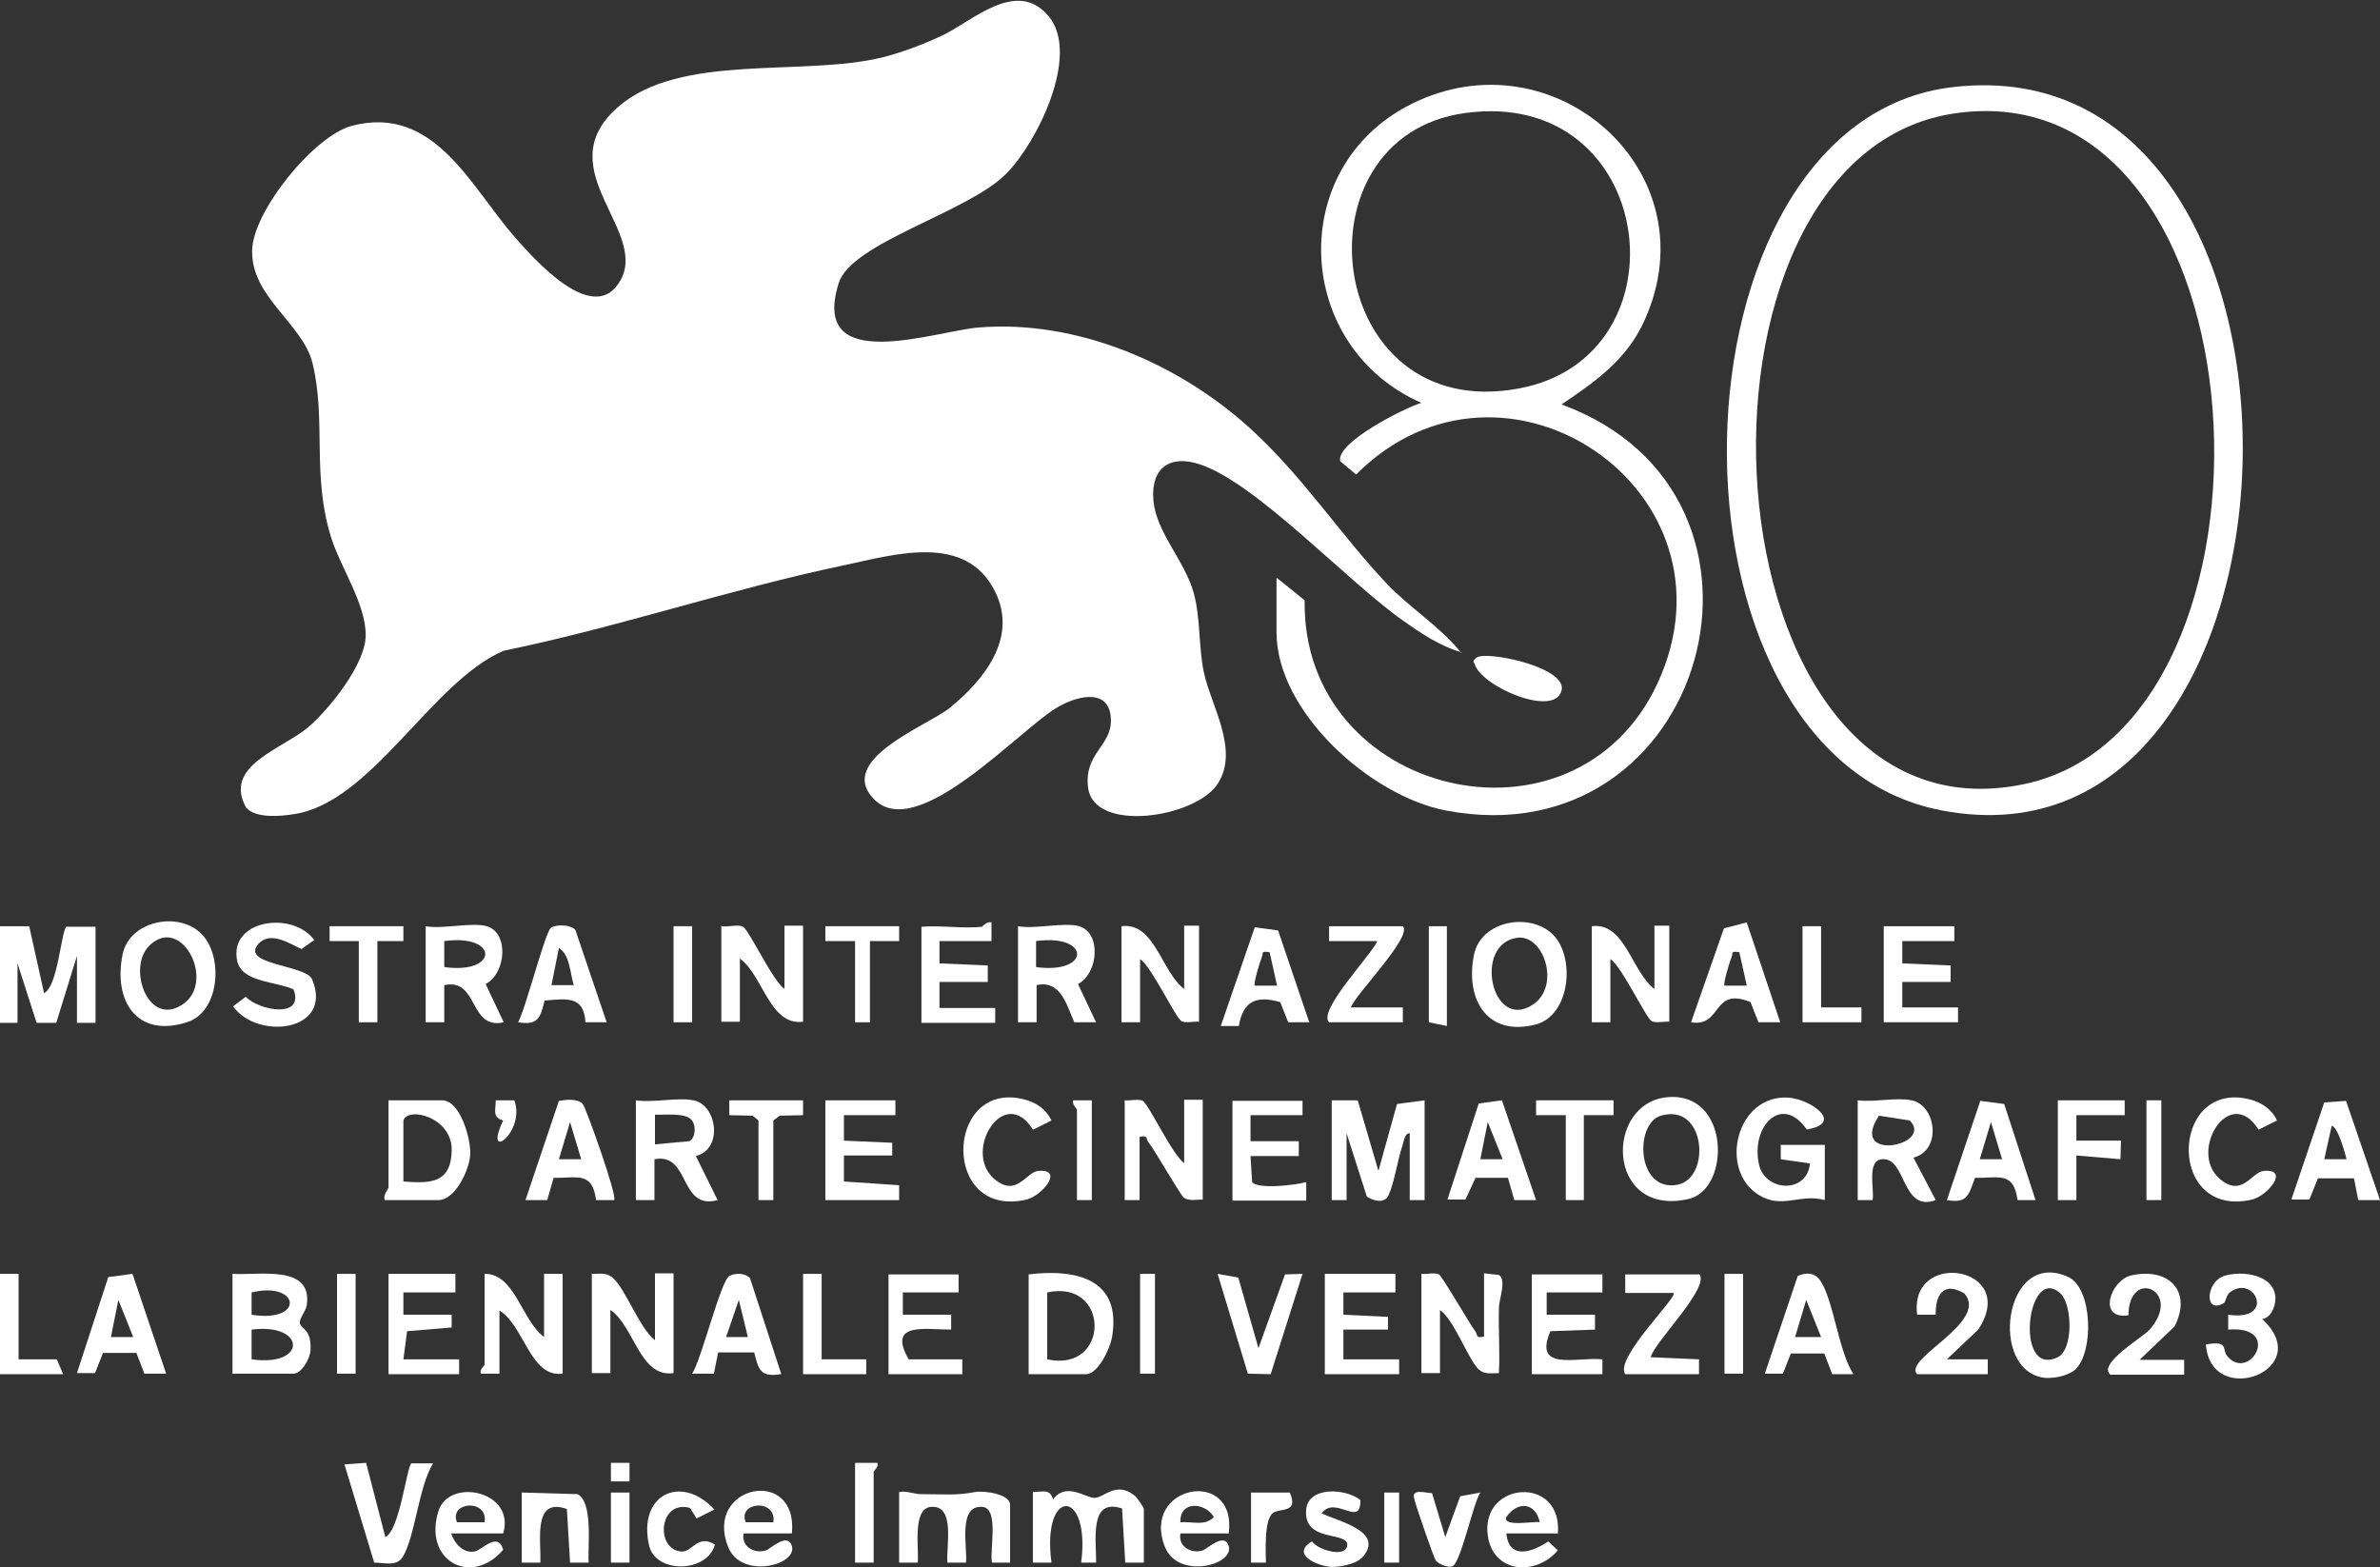 <?xml version="1.0" encoding="UTF-8"?>
<svg id="_レイヤー_2" data-name="レイヤー 2" xmlns="http://www.w3.org/2000/svg" viewBox="0 0 44.84 29.53">
  <rect x="0" y="0" width="44.84" height="29.53" fill="#333333" stroke="none"/>
  <defs>
    <style>
      .cls-1 {
        fill: #fff;
      }
    </style>
  </defs>
  <g id="logo">
    <g>
      <path class="cls-1" d="M27.54,12.29c-.4-.11-.77-.36-1.11-.6-1.04-.73-2.76-2.59-3.82-2.94-.56-.19-.93.06-.88.67s.59,1.14.76,1.75c.13.47.09,1.02.19,1.49.13.63.68,1.47.26,2.11s-2.33.93-2.44.07c-.08-.64.43-.78.43-1.26,0-.61-.59-.49-.98-.27-.71.39-2.67,2.6-3.49,1.74-.71-.74,1.02-1.38,1.43-1.71.65-.53,1.29-1.32.86-2.19-.55-1.12-1.9-.7-2.85-.5-2.15.45-4.26,1.17-6.41,1.61-1.36.58-2.49,2.87-3.96,3.08-.25.04-.71.08-.89-.12-.45-.8.68-1.1,1.18-1.53.39-.34,1.06-1.17,1.07-1.71.01-.59-.47-1.28-.65-1.85-.37-1.18-.09-2.2-.35-3.28-.18-.75-1.15-1.24-1.14-2.12,0-.73,1.16-2.17,1.88-2.36,1.57-.41,2.25,1.18,3.09,2.12.36.41,1.41,1.59,1.92.87.69-.96-1.36-2.15,0-3.34,1.17-1.03,3.49-.57,4.99-.94.36-.09.78-.25,1.12-.41.57-.27,1.41-1.09,2.01-.36s-.23,2.39-.8,2.96c-.71.73-2.93,1.3-3.16,2.07-.55,1.76,1.84.89,2.64.83,1.84-.15,3.75.67,5.09,1.88,1.01.91,1.71,2.01,2.61,2.96.41.43,1.01.81,1.39,1.29Z"/>
      <path class="cls-1" d="M24.06,10.89l.52.42c-.06,3.69,5.09,4.93,6.65,1.56,1.67-3.62-2.9-6.72-5.68-3.93l-.3-.25c-.09-.35,1.22-1.01,1.53-1.1-2.4-1.05-2.57-4.44-.19-5.63,2.68-1.34,5.65,1.27,4.4,4.06-.33.75-.92,1.16-1.57,1.6,4.65,1.7,2.75,8.59-2.18,7.65-1.41-.27-3.19-1.85-3.19-3.36v-1.01ZM27.6,2.13c-3.27.45-2.65,5.87,1.01,5.19,3.23-.59,2.61-5.69-1.01-5.19Z"/>
      <path class="cls-1" d="M36.8,1.64c7.49-.86,7.12,15.02-.21,13.63-5.56-1.05-5.32-13,.21-13.63ZM36.87,2.13c-5.57.75-4.87,13.95,1.28,12.64,5.22-1.12,4.64-13.44-1.28-12.64Z"/>
      <path class="cls-1" d="M0,17.45h.55s.28,1.26.28,1.26c.26-.12.32-1.15.42-1.25h.55s0,1.81,0,1.81h-.35v-1.26l-.39,1.26h-.37s-.36-1.12-.36-1.12v1.12h-.35v-1.81Z"/>
      <path class="cls-1" d="M25.1,20.73h.48s.39,1.33.39,1.33l.35-1.26.52-.07v1.88h-.28v-1.26c-.1,0-.11.16-.14.24-.09.27-.15.69-.26.93-.07.16-.29.11-.41.02l-.38-1.19v1.26h-.28v-1.88Z"/>
      <path class="cls-1" d="M4.39,24c.5.03,1.5-.18,1.39.59-.02.12-.15.26-.13.34.03.12.22.11.2.5,0,.16-.17.45-.32.45h-1.15v-1.88ZM4.74,24.77c1.01.16.91-.64,0-.42v.42ZM4.74,25.61c1.05.15,1.03-.69,0-.56v.56Z"/>
      <path class="cls-1" d="M11.16,24c.14,0,.26-.03.38.07.24.2.51.96.8,1.18v-1.26h.35v1.88c-.64.09-.74-.89-1.19-1.19v1.19h-.35v-1.88Z"/>
      <path class="cls-1" d="M34.04,21.28c-.47-.68-1.06-.06-.9.66.12.52.91.55.96-.02l-.55-.08v-.27s.83,0,.83,0v1.04c-.48-.13-.8.18-1.25-.1-.76-.48-.41-1.9.57-1.83.41.03,1.06.48.34.6Z"/>
      <path class="cls-1" d="M13.6,17.45c.12.02.31-.04.4.01.11.06.57,1.04.78,1.17v-1.19h.35v1.81c-.63.08-.75-.87-1.19-1.19v1.19h-.35v-1.81Z"/>
      <path class="cls-1" d="M29.26,17.61c.42.42.33,1.51-.32,1.69-.92.24-1.34-.47-1.17-1.31.13-.65,1.06-.81,1.49-.38ZM28.57,17.67c-.81.13-.47,1.74.29,1.27.56-.34.23-1.36-.29-1.27Z"/>
      <path class="cls-1" d="M3.81,17.61c.4.42.33,1.46-.29,1.65-.94.3-1.39-.4-1.21-1.28.13-.64,1.07-.82,1.49-.38ZM2.81,17.82c-.4.4-.05,1.45.55,1.15.77-.37.08-1.78-.55-1.15Z"/>
      <path class="cls-1" d="M19.38,25.89v-1.88c.91-.11,1.76.09,1.57,1.19-.04.21-.26.69-.49.69h-1.08ZM19.73,25.61c1.19.26,1.19-1.52,0-1.26v1.26Z"/>
      <path class="cls-1" d="M13.07,20.73c.44.09.56.92.04,1.05l.41.83c-.73.2-.51-.9-1.19-.77v.77s-.35,0-.35,0v-1.88c.32.05.79-.06,1.08,0ZM13.02,21.09c-.13-.13-.5-.08-.68-.09v.56l.65-.06c.12-.07.13-.31.03-.41Z"/>
      <path class="cls-1" d="M26.78,24c.1.01.25-.03.33.01.06.03.57.92.69,1.08.04.06,0,.13.16.09v-1.19l.28.03c.15.1,0,.45,0,.63-.01.41.02.82,0,1.22-.14,0-.27.03-.38-.07-.19-.17-.46-.93-.73-1.12v1.19h-.35v-1.88Z"/>
      <path class="cls-1" d="M10.25,25.19v-1.19h.35v1.88c-.61.08-.72-.9-1.19-1.19v1.19h-.35c-.03-.08.07-.15.07-.17v-1.71c.57-.01.7.88,1.12,1.19Z"/>
      <path class="cls-1" d="M21.2,20.73c.1.01.25-.03.33.01.11.06.57,1.04.78,1.17v-1.19h.35v1.88c-.11,0-.25.03-.35-.03-.06-.03-.55-.9-.68-1.06-.04-.06,0-.13-.16-.09v1.19h-.28v-1.88Z"/>
      <path class="cls-1" d="M20.33,17.45c.42.12.37.88-.02,1.09l.34.72h-.41c-.15-.34-.26-.8-.71-.7v.7s-.35,0-.35,0v-1.81c.31.06.88-.08,1.15,0ZM19.52,18.22c1.03.14,1.03-.63,0-.49v.49Z"/>
      <path class="cls-1" d="M9.17,17.45c.42.12.37.88-.02,1.09l.34.72c-.66.15-.47-.84-1.12-.7v.7s-.35,0-.35,0v-1.81c.31.06.88-.08,1.15,0ZM8.37,18.22c1.03.14,1.03-.63,0-.49v.49Z"/>
      <path class="cls-1" d="M31.43,20.67c1.17-.09,1.18,1.74.38,1.92-1.56.35-1.59-1.83-.38-1.92ZM31.29,21.02c-.5.15-.46,1.45.32,1.3.63-.13.53-1.55-.32-1.3Z"/>
      <path class="cls-1" d="M19.04,29.44h-.35c-.05-.23.14-1.02-.18-1.05-.47-.04-.28.76-.31,1.05h-.35c-.03-.29.16-1.09-.31-1.05-.36.03-.22.8-.25,1.05h-.35v-1.33c.15-.03.3.05.44.04.42,0,.63.03.99-.04.18-.03.66.04.66.24v1.08Z"/>
      <path class="cls-1" d="M7.25,22.61c-.04-.1.07-.21.07-.24v-1.64h1.01c.34,0,.54.72.53,1.01s-.28.87-.6.87h-1.01ZM7.6,21.11v1.15c.52.04.9.03.91-.59s-.82-.83-.91-.56Z"/>
      <path class="cls-1" d="M31.17,18.63v-1.19h.28v1.81c-.1-.01-.25.03-.33-.01-.11-.06-.57-1.04-.78-1.17v1.19h-.35v-1.81c.63-.08.75.87,1.19,1.19Z"/>
      <path class="cls-1" d="M22.31,18.63v-1.19h.28v1.81c-.1-.01-.25.03-.33-.01-.11-.06-.57-1.04-.78-1.17v1.19h-.35v-1.81c.63-.08.75.87,1.19,1.19Z"/>
      <path class="cls-1" d="M21.55,29.44h-.35s-.06-1.02-.06-1.02c-.63-.21-.48.61-.49,1.02h-.28c.18-1.41-.75-1.43-.56,0h-.35v-1.33c.19,0,.32-.07.38.14.24-.33.6-.04.77-.03.19.01.41-.33.77-.04.04.03.17.22.17.25v1.01Z"/>
      <path class="cls-1" d="M36.02,20.73c.46.1.57.94.03,1.08l.42.8c-.65.24-.55-.81-1.01-.77-.3.02-.14.58-.18.77h-.28v-1.88c.3.04.74-.06,1.01,0ZM35.4,21.02c-.59.89,1.05.56.58.09l-.58-.09Z"/>
      <path class="cls-1" d="M4.9,17.75c-.45.43.86.42.98.7.41.98-1.02,1.16-1.49.51l.24-.18c.25.26,1.11.42.9-.14-.32-.15-.97-.13-1.06-.53-.17-.78,1.04-.96,1.45-.4l-.24.17c-.22-.1-.56-.33-.79-.12Z"/>
      <path class="cls-1" d="M39.1,25.8c-.13.12-.39.17-.56.16-1.09-.1-.79-2.46.43-1.9.46.22.48,1.42.13,1.74ZM38.82,24.37c-.63-.58-.88,1.6-.05,1.2.3-.15.27-1,.05-1.2Z"/>
      <polygon class="cls-1" points="26.29 24 26.29 24.35 25.31 24.35 25.31 24.77 26.15 24.81 26.15 25.05 25.31 25.05 25.31 25.61 26.36 25.61 26.36 25.89 24.96 25.89 24.96 24 26.29 24"/>
      <path class="cls-1" d="M18.51,17.45s.1-.1.17-.07v.35s-.98,0-.98,0v.42s.91.04.91.04v.31s-.91,0-.91,0v.49h1.05v.28h-1.39v-1.81c.37-.03.79.04,1.15,0Z"/>
      <polygon class="cls-1" points="36.82 17.45 36.82 17.73 35.84 17.73 35.84 18.15 36.75 18.19 36.75 18.5 35.84 18.5 35.84 18.98 36.89 18.98 36.89 19.26 35.49 19.26 35.49 17.45 36.82 17.45"/>
      <polygon class="cls-1" points="16.87 20.73 16.87 21.01 15.9 21.01 15.9 21.49 16.81 21.53 16.81 21.77 15.9 21.77 15.9 22.26 16.94 22.33 16.94 22.61 15.55 22.61 15.55 20.73 16.87 20.73"/>
      <path class="cls-1" d="M24.54,20.73v.28h-.98v.49s.91,0,.91,0v.28s-.91,0-.91,0l.03.49c.1.14.82.06,1.02,0v.35s-1.39,0-1.39,0v-1.88h1.32Z"/>
      <path class="cls-1" d="M44.2,20.74l.64,1.87h-.41s-.08-.41-.08-.41h-.68s-.16.4-.16.4h-.34s.62-1.83.62-1.83l.42-.03ZM44.21,21.84s-.15-.61-.28-.63l-.14.63h.42Z"/>
      <path class="cls-1" d="M11.57,22.61h-.34c-.07-.55-.36-.41-.8-.42l-.12.42h-.41s.63-1.87.63-1.87c.14-.02.35-.05.45.06.06.07.66,1.75.59,1.81ZM10.95,21.84l-.21-.7-.21.7h.42Z"/>
      <path class="cls-1" d="M28.3,20.74l.64,1.87h-.41s-.12-.42-.12-.42h-.61s-.19.41-.19.41h-.34s.59-1.81.59-1.81l.44-.06ZM28.31,21.84l-.28-.7-.14.7h.42Z"/>
      <path class="cls-1" d="M38.35,22.61h-.34c-.07-.55-.36-.41-.8-.42-.12.31-.13.49-.53.42l.63-1.87.45.06.59,1.81ZM37.72,21.84l-.21-.7-.21.7h.42Z"/>
      <path class="cls-1" d="M18.06,24v.35h-1.05v.42s.91,0,.91,0v.28c-.49,0-1.21-.15-.8.56h1.01v.28h-1.39v-1.88h1.32Z"/>
      <path class="cls-1" d="M30.19,24v.35h-1.05v.42s.91,0,.91,0v.28s-.84.03-.84.03c-.33.77.5.48.98.53v.28h-1.33v-1.88h1.32Z"/>
      <path class="cls-1" d="M2.5,24.01l.63,1.87h-.41s-.15-.39-.15-.39h-.63s-.15.38-.15.38h-.34s.59-1.81.59-1.81l.45-.06ZM2.51,25.19l-.28-.7-.14.7h.42Z"/>
      <path class="cls-1" d="M14.71,25.89c-.38.06-.42-.08-.5-.41h-.68s-.08.4-.08.4h-.41c.17-.25.54-1.75.7-1.84.11-.06.3-.06.39.04l.59,1.81ZM14.09,25.19l-.17-.7-.24.7h.42Z"/>
      <path class="cls-1" d="M34.93,25.89h-.41s-.15-.39-.15-.39h-.63s-.15.38-.15.38h-.34s.62-1.84.62-1.84c.16-.07.31-.07.42.08.25.35.35,1.35.63,1.77ZM34.31,25.19l-.28-.7-.21.7h.49Z"/>
      <path class="cls-1" d="M24.68,19.26h-.41s-.15-.38-.15-.38c-.45-.13-.7-.02-.78.45h-.34s.64-1.86.64-1.86l.44.06.59,1.74ZM23.92,17.94c-.18-.03-.11.02-.15.1-.03.07-.16.5-.13.53h.42l-.14-.63Z"/>
      <path class="cls-1" d="M32.91,17.38l.63,1.88h-.41s-.15-.38-.15-.38c-.73-.3-.53.48-1.12.38l.62-1.77.42-.11ZM32.77,17.94c-.18-.03-.11.02-.15.1-.03.07-.16.5-.13.53h.42l-.14-.63Z"/>
      <path class="cls-1" d="M32.01,24c.23.24-.84,1.28-.91,1.57l.91.04v.28h-1.39c-.21-.3,1-1.46.91-1.53h-.91s0-.35,0-.35h1.39Z"/>
      <polygon class="cls-1" points="8.58 24 8.58 24.35 7.6 24.35 7.6 24.77 8.51 24.77 8.51 25.01 7.67 25.08 7.6 25.61 8.65 25.61 8.65 25.89 7.32 25.89 7.32 24 8.58 24"/>
      <path class="cls-1" d="M11.44,19.26h-.41c-.03-.51-.36-.44-.77-.41-.08.33-.12.47-.5.41.14-.24.51-1.7.62-1.78.1-.07.38-.06.46.04l.59,1.74ZM10.81,18.56c-.07-.22-.07-.57-.28-.7l-.14.7h.42Z"/>
      <path class="cls-1" d="M39.75,25.89c-.21-.21.61-.69.74-.83.66-.73-.38-1.2-.39-.28-.59.09-.34-.66.05-.75.7-.16,1.16.29.82.96l-.66.63h.84s0,.28,0,.28h-1.39Z"/>
      <path class="cls-1" d="M36.12,25.89c-.28-.29,1.36-.98.89-1.52-.38-.23-.55.01-.54.4h-.35c-.16-1.25,1.94-.91,1.15.28l-.59.56h.77s0,.28,0,.28h-1.32Z"/>
      <path class="cls-1" d="M42.55,21.28c-.54-.86-1.32.4-.74.92.43.38.61-.12.84-.14.5-.04.07.47-.22.54-1.6.37-1.55-2.2-.1-1.9.25.05.46.18.57.41l-.34.17Z"/>
      <path class="cls-1" d="M19.46,21.28c-.54-.86-1.32.4-.74.92.43.38.61-.12.84-.14.5-.04.07.47-.22.54-1.6.37-1.54-2.2-.1-1.9.25.05.46.18.57.41l-.34.17Z"/>
      <path class="cls-1" d="M42.61,24.84c1.06.97-.96,1.72-1.05.49.46-.08.28.1.42.24.42.45,1.02-.6,0-.52v-.28c.91.13.5-.78.03-.42-.06.04-.08.18-.11.2-.38.22-.34-.4,0-.51s.96-.03.97.42c0,.16-.09.39-.27.39Z"/>
      <path class="cls-1" d="M26.43,17.45c.19.19-.89,1.28-.98,1.53h.98v.28s-1.39,0-1.39,0c-.22-.22.8-1.27.91-1.53h-.91s0-.28,0-.28h1.39Z"/>
      <path class="cls-1" d="M6.9,27.57l.36,1.39c.27-.13.4-1.31.49-1.39h.41c-.27.43-.34,1.38-.57,1.76-.12.19-.34.11-.54.11l-.56-1.85.41-.03Z"/>
      <polygon class="cls-1" points="23.71 25.4 24.21 24.01 24.54 24 23.94 25.89 23.51 25.88 22.94 24 23.33 24.07 23.71 25.4"/>
      <polygon class="cls-1" points="40.03 20.73 40.03 21.01 39.12 21.01 39.12 21.49 39.96 21.49 39.95 21.84 39.12 21.77 39.12 22.61 38.77 22.61 38.77 20.73 40.03 20.73"/>
      <path class="cls-1" d="M29.36,28.89h-.98c.05.5.48.36.79.15l.18.17c-.42.49-1.22.43-1.32-.28-.14-1.03,1.42-1.14,1.32-.03ZM29.01,28.68c-.08-.37-.41-.41-.63-.1-.08.2.55.07.63.1Z"/>
      <path class="cls-1" d="M14.92,28.89h-.91c-.05.25.21.39.42.32.09-.03.41-.35.49-.08.1.36-.95.63-1.2.02-.47-1.17,1.32-1.54,1.2-.26ZM14.57,28.68c.07-.45-.68-.39-.52,0h.52Z"/>
      <path class="cls-1" d="M23.15,28.89h-.91c-.05.25.21.39.42.32.09-.03.41-.35.49-.08.1.36-.95.63-1.2.02-.47-1.17,1.36-1.52,1.2-.26ZM22.24,28.68c.21-.02.47.08.63-.1-.18-.29-.65-.3-.63.1Z"/>
      <path class="cls-1" d="M9.48,28.89h-.98c.06.18.22.38.44.34.14-.02.44-.39.54-.03-.61.7-1.51.2-1.22-.73.2-.64,1.46-.38,1.22.42ZM9.13,28.68c.07-.45-.68-.39-.52,0h.52Z"/>
      <path class="cls-1" d="M9.83,28.12l1.05.03c.3.15.19,1,.21,1.29h-.35s-.06-1.01-.06-1.01c-.65-.23-.48.6-.5,1.01h-.35v-1.33Z"/>
      <path class="cls-1" d="M25.64,29.36c-.1.11-.42.17-.57.16-.26-.02-.76-.24-.35-.48.1.16.62.31.66.09.06-.3-.84-.04-.77-.7.05-.43.74-.39,1.02-.17.01.54-.47-.1-.73.25.29.15,1.23.34.75.85Z"/>
      <polygon class="cls-1" points="30.4 20.73 30.4 21.01 29.84 21.01 29.84 22.61 29.5 22.61 29.5 21.01 28.94 21.01 28.94 20.73 30.4 20.73"/>
      <polygon class="cls-1" points="7.6 17.45 7.6 17.73 7.11 17.73 7.11 19.26 6.76 19.26 6.76 17.73 6.21 17.73 6.21 17.45 7.6 17.45"/>
      <path class="cls-1" d="M13.12,28.6l-.12-.19c-.58-.16-.66.76-.18.82.23.03.31-.34.65-.13-.15.54-1.12.55-1.24.02-.22-.96.6-1.36,1.23-.68l-.34.17Z"/>
      <polygon class="cls-1" points="15.48 24 15.48 25.61 16.32 25.61 16.32 25.89 15.13 25.89 15.13 24 15.48 24"/>
      <polygon class="cls-1" points=".35 24 .35 25.61 1.07 25.61 1.19 25.89 0 25.89 0 24 .35 24"/>
      <path class="cls-1" d="M27.87,12.37c.28-.08,1.66.22,1.55.64-.13.52-1.53-.08-1.64-.51-.06-.05.04-.12.08-.13Z"/>
      <polygon class="cls-1" points="34.31 17.45 34.31 18.98 35.07 18.98 35.07 19.26 33.96 19.26 33.96 17.45 34.31 17.45"/>
      <polygon class="cls-1" points="15.13 20.73 15.13 21.01 14.69 21.02 14.57 21.11 14.57 22.61 14.29 22.61 14.29 21.11 14.18 21.02 13.74 21.01 13.74 20.73 15.13 20.73"/>
      <path class="cls-1" d="M26.98,28.13l.25.83.28-.77.38-.07c-.14.21-.37,1.34-.53,1.39-.08.03-.25-.04-.31-.11-.04-.06-.38-1.04-.41-1.18-.04-.18.23-.09.33-.09Z"/>
      <polygon class="cls-1" points="16.94 17.45 16.94 17.73 16.39 17.73 16.39 19.26 16.11 19.26 16.11 17.73 15.55 17.73 15.55 17.45 16.94 17.45"/>
      <path class="cls-1" d="M16.11,27.56h.42c.03.08-.07.15-.07.17v1.71h-.35v-1.88Z"/>
      <rect class="cls-1" x="32.49" y="24" width=".35" height="1.88"/>
      <rect class="cls-1" x="6.35" y="24" width=".35" height="1.88"/>
      <polygon class="cls-1" points="27.26 17.45 27.26 19.33 26.92 19.26 26.92 17.45 27.26 17.45"/>
      <rect class="cls-1" x="12.69" y="17.45" width=".35" height="1.81"/>
      <path class="cls-1" d="M23.57,28.12h.73c.17.39-.17.29-.31.38-.18.12-.14.73-.14.94h-.28v-1.33Z"/>
      <path class="cls-1" d="M20.57,20.73v1.88h-.28v-1.71s-.1-.1-.07-.17h.35Z"/>
      <rect class="cls-1" x="21.48" y="24" width=".28" height="1.88"/>
      <rect class="cls-1" x="40.44" y="20.73" width=".28" height="1.88"/>
      <rect class="cls-1" x="11.51" y="28.12" width=".35" height="1.32"/>
      <rect class="cls-1" x="26.08" y="28.12" width=".28" height="1.32"/>
      <path class="cls-1" d="M9.69,20.73c.22.6-.6,1.2-.21.38-.21-.06-.14-.19-.14-.38h.35Z"/>
      <rect class="cls-1" x="11.51" y="27.56" width=".35" height=".35"/>
    </g>
  </g>
</svg>